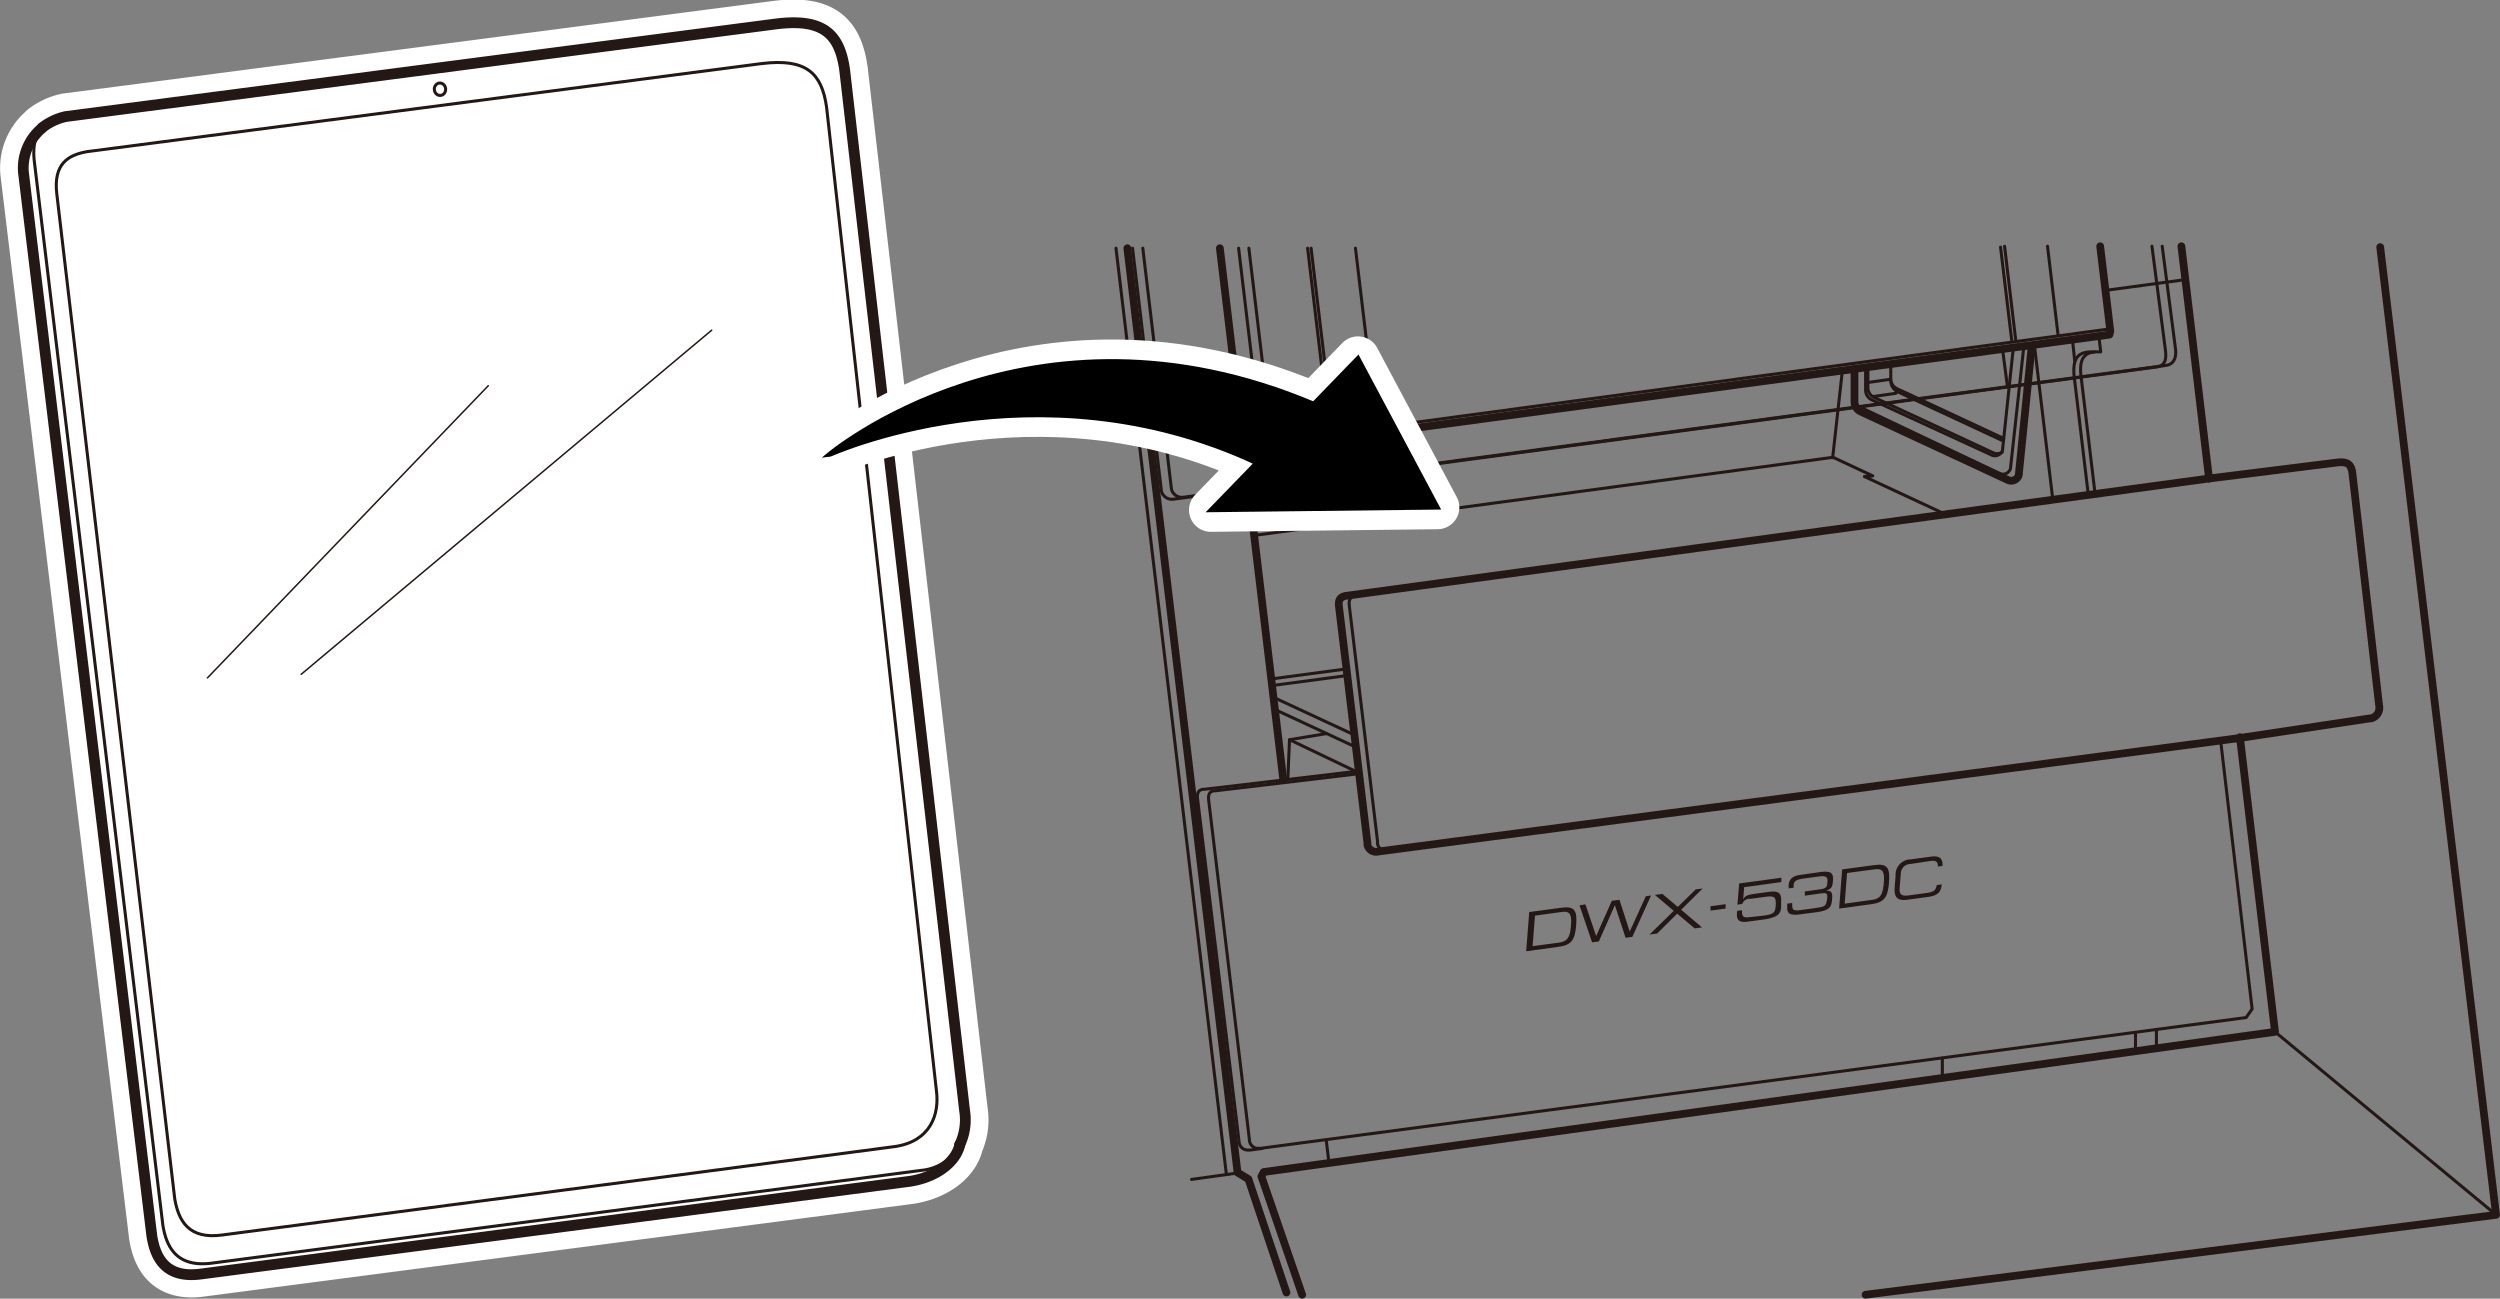 <svg id="レイヤー_1" data-name="レイヤー 1" xmlns="http://www.w3.org/2000/svg" width="80.91mm" height="42.03mm" viewBox="0 0 229.35 119.14"><rect x="0" y="0" width="229.35" height="119.14" fill="#808080" stroke="none"/><defs><style>.cls-1,.cls-10,.cls-2,.cls-3,.cls-4,.cls-7,.cls-8,.cls-9{fill:none;}.cls-1,.cls-10,.cls-3,.cls-4,.cls-7,.cls-8,.cls-9{stroke:#231815;}.cls-1,.cls-7{stroke-miterlimit:10;}.cls-1,.cls-3{stroke-width:0.71px;}.cls-10,.cls-11,.cls-3,.cls-4,.cls-6,.cls-8,.cls-9{stroke-linecap:round;stroke-linejoin:round;}.cls-4,.cls-7{stroke-width:0.28px;}.cls-5{fill:#231815;}.cls-6{fill:#fff;stroke-width:4.25px;}.cls-11,.cls-6{stroke:#fff;}.cls-8{stroke-width:0.99px;}.cls-9{stroke-width:0.14px;}.cls-10{stroke-width:0.28px;}.cls-11{stroke-width:4px;}.cls-12{stroke:#000;stroke-width:0.4px;}</style></defs><g id="レイヤー_3" data-name="レイヤー 3"><path class="cls-1" d="M205.36,67.72l-78.91,10.4a.82.82,0,0,1-1-.6,1.1,1.1,0,0,1,0-.18l-2.62-21.76c-.07-.66.25-.84.65-.92l79-10.74,11.94-1.49c1-.11,1.29.21,1.39,1l2.45,21.29a1,1,0,0,1-.76,1.19l-.12,0Z"/><path class="cls-2" d="M170.13,33.89v3a1,1,0,0,0,.62.89L184.13,44a.73.73,0,0,0,1-.25,1.11,1.11,0,0,0,.07-.16l1.19-11.86Z"/><polyline class="cls-3" points="218.36 22.67 228.99 111.45 171.15 118.78"/><polyline class="cls-3" points="205.49 67.63 208.71 94.66 115.94 107.52 115.72 107.92 119.46 118.78"/><line class="cls-3" x1="200.12" y1="22.59" x2="202.66" y2="43.91"/><polyline class="cls-3" points="103.42 22.77 113.52 107.46 113.52 107.56 114.53 108.17 118.02 118.58"/><line class="cls-4" x1="102.38" y1="22.77" x2="112.51" y2="107.75"/><line class="cls-4" x1="208.71" y1="94.66" x2="228.99" y2="111.45"/><path class="cls-4" d="M205.49,67.63,127.38,78a.78.78,0,0,1-1-.55.91.91,0,0,1,0-.23l-2.6-21.69c-.07-.65.25-.83.64-.91l78.25-10.71,11.82-1.48c1-.11,1.28.21,1.38.94l2.42,21.22a1,1,0,0,1-.76,1.19l-.11,0Z"/><path class="cls-4" d="M124.49,71l-13,1.55c-.45,0-.71.22-.59,1l3.72,31a.8.8,0,0,0,.82.8l.18,0,90.44-12,.55-.79-2.9-24.72"/><path class="cls-4" d="M198.36,22.59,199.58,32c.11.84-.18,1.43-.86,1.52l-90.17,12.1a1,1,0,0,1-1.08-.74l-2.63-22.11"/><path class="cls-4" d="M197.42,22.59l1.24,9.56c.09.8,0,1.42-.86,1.52L107.63,45.8a1,1,0,0,1-1.08-.74L103.9,22.77"/><line class="cls-4" x1="193.52" y1="30.18" x2="116.65" y2="40.52"/><line class="cls-4" x1="121.67" y1="104.61" x2="121.92" y2="106.69"/><line class="cls-3" x1="111.91" y1="22.77" x2="117.72" y2="71.45"/><line class="cls-4" x1="113.63" y1="22.77" x2="115.68" y2="39.96"/><line class="cls-4" x1="114.57" y1="22.77" x2="116.61" y2="39.88"/><line class="cls-4" x1="120.28" y1="22.77" x2="122.31" y2="39.76"/><line class="cls-4" x1="124.35" y1="22.77" x2="126.31" y2="39.2"/><line class="cls-4" x1="187.84" y1="22.59" x2="188.81" y2="30.76"/><line class="cls-4" x1="183.9" y1="22.59" x2="184.93" y2="31.27"/><line class="cls-4" x1="183.53" y1="22.67" x2="184.57" y2="31.35"/><line class="cls-4" x1="119.96" y1="22.77" x2="121.99" y2="39.82"/><polyline class="cls-3" points="192.67 22.59 193.6 30.38 193.52 30.7 116.65 41.03 116.65 39.89 113.98 40.14"/><line class="cls-4" x1="200.5" y1="25.65" x2="193.16" y2="26.64"/><line class="cls-4" x1="186.63" y1="31.62" x2="188.32" y2="45.8"/><path class="cls-4" d="M192.55,30.83l.17,1.45c-1.26-.07-2,.32-1.82,2.11l1.3,10.89"/><path class="cls-4" d="M192.12,32.29c-1.26-.07-2,.33-1.85,2.12l1.3,10.89"/><line class="cls-4" x1="190.13" y1="31.15" x2="190.34" y2="33.17"/><path class="cls-4" d="M124.34,54.62l-.89.12c-.39.07-.71.26-.64.91l2.6,21.69a.8.8,0,0,0,.78.8.78.78,0,0,0,.22,0l.67-.09"/><path class="cls-4" d="M124.48,70.76l-14,1.65c-.45,0-.72.23-.6,1l3.79,31.31a.81.81,0,0,0,.83.79l.17,0,1.12-.15"/><line class="cls-4" x1="123.5" y1="61.37" x2="116.61" y2="62.29"/><line class="cls-4" x1="123.54" y1="61.98" x2="116.71" y2="62.89"/><line class="cls-4" x1="116.82" y1="63.97" x2="124.22" y2="67.41"/><line class="cls-4" x1="116.96" y1="65.09" x2="124.36" y2="68.53"/><line class="cls-4" x1="118.3" y1="67.86" x2="124.36" y2="70.76"/><polyline class="cls-4" points="121.7 67.3 118.3 67.86 118.15 71.38"/><polyline class="cls-4" points="178.45 47.17 171.04 43.72 171.81 43.66 168.22 41.98 167.96 41.98 115.06 49.12"/><path class="cls-4" d="M171.15,33.75v2.06a1,1,0,0,0,.62.9l10.87,5a.73.73,0,0,0,1-.25,1.11,1.11,0,0,0,.07-.16l1-9.47"/><path class="cls-4" d="M171.36,33.7v1.88a1,1,0,0,0,.62.9l10.86,5.05a.89.89,0,0,0,.85-.05"/><path class="cls-3" d="M170.13,33.89v3a1,1,0,0,0,.62.89L184.13,44a.73.73,0,0,0,1-.25,1.11,1.11,0,0,0,.07-.16l1.19-11.86"/><path class="cls-4" d="M170.14,36.63a1,1,0,0,0,.61.77l12.62,6a.73.73,0,0,0,1.07-.41l1.22-11.14"/><path class="cls-4" d="M173.46,33.39v1.4a1,1,0,0,0,.62.89l9.74,4.54"/><path class="cls-4" d="M173.46,34.94a1.17,1.17,0,0,0,.62,1l9.67,4.5"/><line class="cls-4" x1="173.46" y1="34.79" x2="171.36" y2="35.09"/><line class="cls-4" x1="168.13" y1="41.98" x2="169.02" y2="33.99"/><line class="cls-4" x1="173.94" y1="36.08" x2="171.84" y2="36.38"/><line class="cls-4" x1="195.91" y1="94.73" x2="195.91" y2="96.44"/><line class="cls-4" x1="197.83" y1="94.47" x2="197.83" y2="96.17"/><line class="cls-4" x1="178.19" y1="97.08" x2="178.19" y2="98.89"/><line class="cls-4" x1="113.55" y1="107.61" x2="109.31" y2="108.2"/><polygon class="cls-5" points="147.87 82.64 148.57 82.55 149.51 85.46 150.99 82.22 151.47 82.15 149.75 85.95 149.13 86.03 148.15 83.04 146.68 86.37 146.06 86.45 144.9 83.05 145.45 82.97 146.43 85.87 147.87 82.64"/><path class="cls-5" d="M140.29,83.67l2.91-.39c1.21-.17,1.51.17,1.4,1.59s-.47,1.85-1.69,2l-2.9.4Zm3.84,1.09c.08-1-.23-1.18-.83-1.1l-2.48.34-.22,2.8,2.4-.32c.6-.09,1-.27,1.1-1.35Z"/><polygon class="cls-5" points="156.2 81.51 155.57 81.59 153.92 83.2 152.51 82.01 151.82 82.1 153.55 83.56 151.32 85.74 152.03 85.64 153.86 83.82 155.47 85.17 156.14 85.08 154.23 83.46 156.2 81.51"/><path class="cls-5" d="M156.92,83.14l1.39-.19v.4l-1.39.19Z"/><path class="cls-5" d="M159.55,81.05l3.87-.53v.4l-3.41.47-.09,1.12h0c.18-.34.4-.42,1.11-.52l1.19-.16c.83-.12,1.24,0,1.18.85v.44c0,.65-.22,1-1.43,1.21l-1.61.22c-.85.12-1.09-.16-1-.91v-.08l.45-.06c0,.47,0,.73.68.64L161.8,84c1-.14,1.06-.32,1.11-1v-.17c0-.53-.18-.66-.92-.56l-1.38.19a.72.72,0,0,0-.78.47l-.44.06Z"/><path class="cls-5" d="M165.58,81.78l1.38-.19c.63-.08.66-.25.69-.68s-.07-.6-.81-.5l-1.39.19c-.65.09-.88.24-.9.58v.26l-.46.06v-.24c0-.58.37-.92,1.08-1L167,80c1-.13,1.21.11,1.16.76s-.14.77-.63.95h0c.43,0,.6.09.55.74s-.12,1.06-1.38,1.23l-1.53.2c-1,.14-1.26-.07-1.21-.75V82.9l.45-.06c0,.56,0,.75.71.66l1.39-.19c.93-.13,1-.16,1.1-.8s-.11-.6-.54-.55l-1.5.21Z"/><path class="cls-5" d="M169,79.76l2.9-.39c1.21-.17,1.51.17,1.4,1.59s-.47,1.84-1.69,2l-2.89.39Zm3.83,1.09c.08-1-.23-1.18-.83-1.1l-2.55.34-.22,2.81,2.47-.34c.6-.08,1-.26,1.1-1.34Z"/><path class="cls-5" d="M176.76,81.92l-1.7.23c-.47.06-.84,0-.79-.65l.11-1.36a.9.9,0,0,1,.9-.88L177,79c.44-.06.81-.08.78.5l.43-.06v-.11c0-.48-.18-.86-1.06-.74l-1.87.25a1.4,1.4,0,0,0-1.38,1.43v.1l-.08,1c-.07.91.2,1.31,1.18,1.17l1.84-.25c1-.13,1.24-.51,1.29-1.16l-.46.07C177.61,81.67,177.4,81.83,176.76,81.92Z"/><line class="cls-4" x1="183.72" y1="32.09" x2="184.16" y2="35.45"/><path class="cls-6" d="M3.9,11.69a5.37,5.37,0,0,1,2.15-1l65.19-8.5c4.3-.52,5.79.93,6.25,4.24l11,95.45a5.31,5.31,0,0,1-.48,3.21l.07-.13c-.36,1.62-2.17,3-4.56,3.37l-65,8.5c-3.21.45-4.23-1.35-4.57-3.48L2.15,15.82a4.78,4.78,0,0,1,1.69-4.06Z"/><path class="cls-7" d="M88,105.13a4.42,4.42,0,0,1-3.49,2.24l-65,8.5c-3.21.45-4.23-1.35-4.57-3.48L3.15,14.82c-.2-1.71.22-2.7.95-3.3"/><path class="cls-8" d="M3.9,11.69a5.37,5.37,0,0,1,2.15-1l65.19-8.5c4.3-.52,5.79.93,6.25,4.24l11,95.45a5.31,5.31,0,0,1-.48,3.21"/><path class="cls-8" d="M88.06,105c-.36,1.62-2.17,3-4.56,3.37l-65,8.5c-3.21.45-4.23-1.35-4.57-3.48L2.15,15.82a4.78,4.78,0,0,1,1.69-4.06"/><path class="cls-7" d="M20.38,113.3c-3.06.42-4-1.29-4.35-3.32L5.21,17.79C4.88,15,6.28,14.21,8,13.91L69.89,5.83c4.09-.49,5.5.88,5.94,4L85.9,100c.32,2.24-.55,4.7-3.77,5.18Z"/><line class="cls-9" x1="44.79" y1="35.39" x2="19.03" y2="62.19"/><line class="cls-9" x1="65.29" y1="30.29" x2="27.63" y2="61.86"/><ellipse class="cls-10" cx="40.36" cy="8.19" rx="0.52" ry="0.57" transform="translate(-0.58 3.76) rotate(-5.3)"/><path class="cls-11" d="M120.52,37.05c-26.07-11-44.59,4.74-44.59,4.74S95,33,115.27,42.47l-4.19,4.32,20.8-.24-7.3-13.69Z"/><path class="cls-12" d="M120.52,37.05c-26.07-11-44.59,4.74-44.59,4.74S95,33,115.27,42.47l-4.19,4.32,20.8-.24-7.3-13.69Z"/></g></svg>